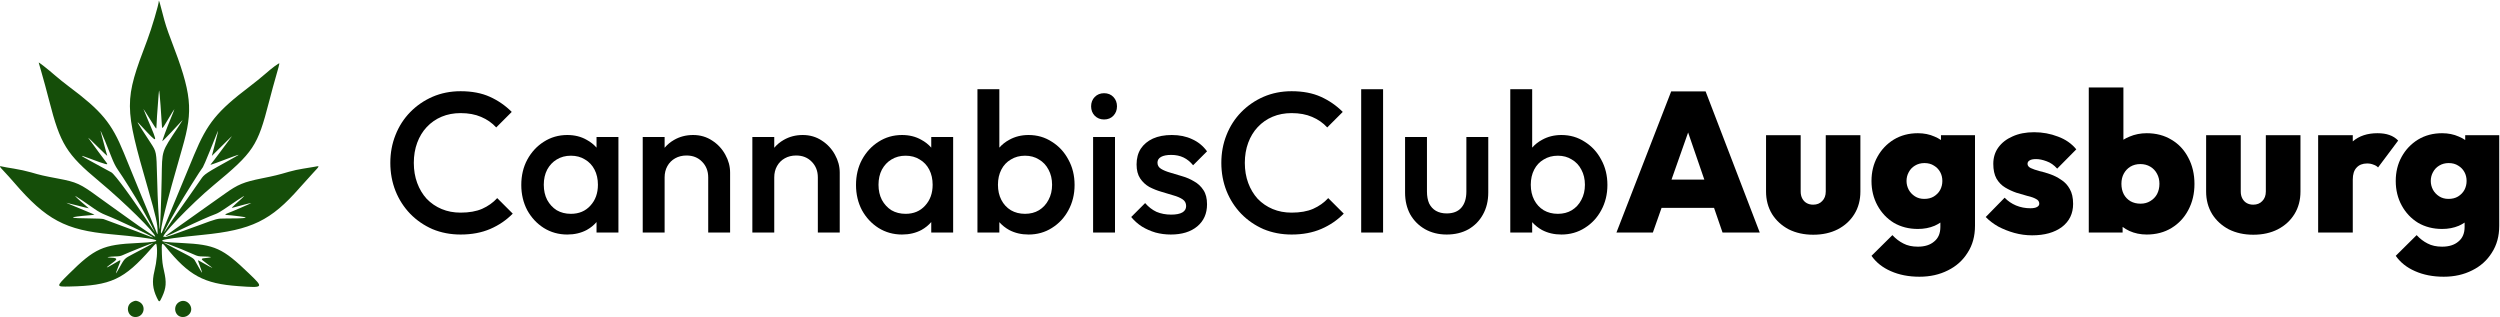 <svg width="2512" height="319" viewBox="0 0 2512 319" fill="none" xmlns="http://www.w3.org/2000/svg">
<path fill-rule="evenodd" clip-rule="evenodd" d="M1679.2 91.852L1624.2 233.652H1660.8L1669.54 208.852H1722.27L1730.8 233.652H1768.2L1713.8 91.852H1679.2ZM1712.5 180.452L1696.22 133.121L1679.54 180.452H1712.5Z" fill="black"/>
<path d="M1797.32 230.452C1804.52 234.052 1812.72 235.852 1821.92 235.852C1831.25 235.852 1839.45 234.052 1846.52 230.452C1853.72 226.718 1859.32 221.585 1863.32 215.052C1867.32 208.518 1869.32 200.985 1869.32 192.452V135.852H1834.52V192.452C1834.52 196.452 1833.32 199.652 1830.92 202.052C1828.65 204.452 1825.65 205.652 1821.92 205.652C1819.39 205.652 1817.19 205.118 1815.32 204.052C1813.45 202.985 1811.99 201.452 1810.92 199.452C1809.85 197.452 1809.32 195.118 1809.32 192.452V135.852H1774.52V192.452C1774.52 200.852 1776.52 208.385 1780.52 215.052C1784.65 221.585 1790.25 226.718 1797.32 230.452Z" fill="black"/>
<path fill-rule="evenodd" clip-rule="evenodd" d="M1899.88 272.452C1908.28 276.185 1917.88 278.052 1928.68 278.052C1939.35 278.052 1948.88 275.918 1957.28 271.652C1965.68 267.518 1972.28 261.585 1977.08 253.852C1982.02 246.252 1984.48 237.252 1984.48 226.852V135.852H1950.28V140.69C1948.35 139.356 1946.22 138.21 1943.88 137.252C1938.82 134.985 1933.22 133.852 1927.08 133.852C1918.02 133.852 1909.95 135.985 1902.88 140.252C1895.95 144.518 1890.48 150.252 1886.48 157.452C1882.48 164.652 1880.48 172.785 1880.48 181.852C1880.48 190.918 1882.48 199.118 1886.48 206.452C1890.48 213.785 1895.95 219.585 1902.88 223.852C1909.95 227.985 1918.02 230.052 1927.08 230.052C1933.22 230.052 1938.82 228.985 1943.88 226.852C1945.97 225.915 1947.91 224.843 1949.68 223.634V228.052C1949.68 234.452 1947.62 239.318 1943.48 242.652C1939.48 246.118 1934.02 247.852 1927.08 247.852C1921.35 247.852 1916.48 246.785 1912.48 244.652C1908.48 242.652 1904.82 239.852 1901.48 236.252L1880.48 257.052C1885.15 263.718 1891.62 268.852 1899.88 272.452ZM1943.08 197.452C1940.42 199.052 1937.22 199.852 1933.48 199.852C1929.88 199.852 1926.75 198.985 1924.08 197.252C1921.42 195.518 1919.35 193.318 1917.88 190.652C1916.42 187.852 1915.68 184.918 1915.68 181.852C1915.68 178.652 1916.42 175.718 1917.88 173.052C1919.35 170.252 1921.42 168.052 1924.08 166.452C1926.88 164.718 1930.08 163.852 1933.68 163.852C1937.42 163.852 1940.62 164.718 1943.28 166.452C1945.95 168.052 1948.02 170.185 1949.48 172.852C1950.95 175.518 1951.68 178.518 1951.68 181.852C1951.68 185.052 1950.95 188.052 1949.48 190.852C1948.02 193.518 1945.88 195.718 1943.08 197.452Z" fill="black"/>
<path d="M2024.06 234.052C2029.93 235.652 2035.86 236.452 2041.86 236.452C2054.39 236.452 2064.39 233.652 2071.86 228.052C2079.33 222.318 2083.06 214.585 2083.06 204.852C2083.06 198.718 2081.93 193.718 2079.66 189.852C2077.53 185.985 2074.66 182.918 2071.06 180.652C2067.59 178.252 2063.93 176.385 2060.06 175.052C2056.33 173.718 2052.66 172.652 2049.06 171.852C2045.59 170.918 2042.73 169.918 2040.46 168.852C2038.33 167.785 2037.26 166.385 2037.26 164.652C2037.26 163.185 2037.93 162.052 2039.26 161.252C2040.59 160.318 2042.79 159.852 2045.86 159.852C2049.06 159.852 2052.59 160.585 2056.46 162.052C2060.33 163.385 2063.86 165.852 2067.06 169.452L2086.26 150.052C2081.59 144.318 2075.46 140.052 2067.86 137.252C2060.26 134.318 2052.26 132.852 2043.86 132.852C2035.59 132.852 2028.39 134.252 2022.26 137.052C2016.13 139.718 2011.33 143.452 2007.86 148.252C2004.53 152.918 2002.86 158.385 2002.86 164.652C2002.86 170.652 2003.93 175.585 2006.06 179.452C2008.33 183.318 2011.26 186.318 2014.86 188.452C2018.46 190.585 2022.19 192.318 2026.06 193.652C2029.93 194.852 2033.59 195.918 2037.06 196.852C2040.66 197.652 2043.53 198.652 2045.66 199.852C2047.93 200.918 2049.06 202.518 2049.06 204.652C2049.06 206.118 2048.26 207.252 2046.66 208.052C2045.19 208.852 2042.99 209.252 2040.06 209.252C2034.99 209.252 2030.19 208.318 2025.66 206.452C2021.26 204.585 2017.46 201.985 2014.26 198.652L1995.26 218.052C1998.73 221.652 2002.93 224.852 2007.86 227.652C2012.93 230.318 2018.33 232.452 2024.06 234.052Z" fill="black"/>
<path fill-rule="evenodd" clip-rule="evenodd" d="M2139.6 232.052C2144.93 234.452 2150.73 235.652 2157 235.652C2166.47 235.652 2174.8 233.452 2182 229.052C2189.2 224.652 2194.8 218.652 2198.8 211.052C2202.93 203.318 2205 194.585 2205 184.852C2205 174.985 2202.93 166.185 2198.8 158.452C2194.8 150.718 2189.2 144.718 2182 140.452C2174.8 136.052 2166.47 133.852 2157 133.852C2150.87 133.852 2145.13 134.985 2139.8 137.252C2137.58 138.138 2135.52 139.186 2133.6 140.395V87.852H2098.8V233.652H2132.8V227.981C2134.87 229.523 2137.13 230.88 2139.6 232.052ZM2160.6 202.052C2157.8 203.785 2154.53 204.652 2150.8 204.652C2147.07 204.652 2143.73 203.852 2140.8 202.252C2137.87 200.518 2135.6 198.185 2134 195.252C2132.4 192.185 2131.6 188.652 2131.6 184.652C2131.6 180.785 2132.4 177.385 2134 174.452C2135.6 171.518 2137.8 169.185 2140.6 167.452C2143.53 165.718 2146.87 164.852 2150.6 164.852C2154.33 164.852 2157.67 165.718 2160.6 167.452C2163.53 169.185 2165.8 171.585 2167.4 174.652C2169 177.585 2169.8 180.918 2169.8 184.652C2169.8 188.518 2169 191.985 2167.4 195.052C2165.8 197.985 2163.53 200.318 2160.6 202.052Z" fill="black"/>
<path d="M2239.51 230.452C2246.71 234.052 2254.91 235.852 2264.11 235.852C2273.44 235.852 2281.64 234.052 2288.71 230.452C2295.91 226.718 2301.51 221.585 2305.51 215.052C2309.51 208.518 2311.51 200.985 2311.51 192.452V135.852H2276.71V192.452C2276.71 196.452 2275.51 199.652 2273.11 202.052C2270.84 204.452 2267.84 205.652 2264.11 205.652C2261.58 205.652 2259.38 205.118 2257.51 204.052C2255.64 202.985 2254.18 201.452 2253.11 199.452C2252.04 197.452 2251.51 195.118 2251.51 192.452V135.852H2216.71V192.452C2216.71 200.852 2218.71 208.385 2222.71 215.052C2226.84 221.585 2232.44 226.718 2239.51 230.452Z" fill="black"/>
<path d="M2329.27 135.852V233.652H2364.07V180.452C2364.07 175.118 2365.34 171.118 2367.87 168.452C2370.4 165.652 2373.94 164.252 2378.47 164.252C2380.87 164.252 2383 164.652 2384.87 165.452C2386.87 166.118 2388.4 167.052 2389.47 168.252L2409.67 141.252C2407.27 138.718 2404.34 136.852 2400.87 135.652C2397.54 134.452 2393.54 133.852 2388.87 133.852C2378.71 133.852 2370.44 136.594 2364.07 142.078V135.852H2329.27Z" fill="black"/>
<path fill-rule="evenodd" clip-rule="evenodd" d="M2426.64 272.452C2435.04 276.185 2444.64 278.052 2455.44 278.052C2466.11 278.052 2475.64 275.918 2484.04 271.652C2492.44 267.518 2499.04 261.585 2503.84 253.852C2508.77 246.252 2511.24 237.252 2511.24 226.852V135.852H2477.04V140.69C2475.11 139.356 2472.97 138.209 2470.64 137.252C2465.57 134.985 2459.97 133.852 2453.84 133.852C2444.77 133.852 2436.71 135.985 2429.64 140.252C2422.71 144.518 2417.24 150.252 2413.24 157.452C2409.24 164.652 2407.24 172.785 2407.24 181.852C2407.24 190.918 2409.24 199.118 2413.24 206.452C2417.24 213.785 2422.71 219.585 2429.64 223.852C2436.71 227.985 2444.77 230.052 2453.84 230.052C2459.97 230.052 2465.57 228.985 2470.64 226.852C2472.73 225.915 2474.67 224.843 2476.44 223.634V228.052C2476.44 234.452 2474.37 239.318 2470.24 242.652C2466.24 246.118 2460.77 247.852 2453.84 247.852C2448.11 247.852 2443.24 246.785 2439.24 244.652C2435.24 242.652 2431.57 239.852 2428.24 236.252L2407.24 257.052C2411.91 263.718 2418.37 268.852 2426.64 272.452ZM2469.84 197.452C2467.17 199.052 2463.97 199.852 2460.24 199.852C2456.64 199.852 2453.51 198.985 2450.84 197.252C2448.17 195.518 2446.11 193.318 2444.64 190.652C2443.17 187.852 2442.44 184.918 2442.44 181.852C2442.44 178.652 2443.17 175.718 2444.64 173.052C2446.11 170.252 2448.17 168.052 2450.84 166.452C2453.64 164.718 2456.84 163.852 2460.44 163.852C2464.17 163.852 2467.37 164.718 2470.04 166.452C2472.71 168.052 2474.77 170.185 2476.24 172.852C2477.71 175.518 2478.44 178.518 2478.44 181.852C2478.44 185.052 2477.71 188.052 2476.24 190.852C2474.77 193.518 2472.64 195.718 2469.84 197.452Z" fill="black"/>
<path d="M462.799 235.652C452.666 235.652 443.266 233.852 434.599 230.252C426.066 226.518 418.599 221.385 412.199 214.852C405.799 208.185 400.866 200.518 397.399 191.852C393.933 183.052 392.199 173.652 392.199 163.652C392.199 153.652 393.933 144.318 397.399 135.652C400.866 126.852 405.799 119.185 412.199 112.652C418.599 106.118 426.066 100.985 434.599 97.252C443.266 93.518 452.666 91.652 462.799 91.652C474.133 91.652 483.933 93.518 492.199 97.252C500.466 100.985 507.799 106.052 514.199 112.452L498.599 128.052C494.466 123.518 489.399 119.985 483.399 117.452C477.533 114.918 470.666 113.652 462.799 113.652C455.866 113.652 449.533 114.852 443.799 117.252C438.066 119.652 433.066 123.118 428.799 127.652C424.666 132.052 421.466 137.318 419.199 143.452C416.933 149.585 415.799 156.318 415.799 163.652C415.799 170.985 416.933 177.718 419.199 183.852C421.466 189.985 424.666 195.318 428.799 199.852C433.066 204.252 438.066 207.652 443.799 210.052C449.533 212.452 455.866 213.652 462.799 213.652C471.333 213.652 478.533 212.385 484.399 209.852C490.399 207.185 495.466 203.585 499.599 199.052L515.199 214.652C508.799 221.185 501.266 226.318 492.599 230.052C483.933 233.785 473.999 235.652 462.799 235.652Z" fill="black"/>
<path fill-rule="evenodd" clip-rule="evenodd" d="M569.993 235.652C561.326 235.652 553.46 233.452 546.393 229.052C539.46 224.652 533.926 218.718 529.793 211.252C525.793 203.652 523.793 195.185 523.793 185.852C523.793 176.385 525.793 167.918 529.793 160.452C533.926 152.852 539.46 146.852 546.393 142.452C553.46 137.918 561.326 135.652 569.993 135.652C577.326 135.652 583.793 137.252 589.393 140.452C593.277 142.529 596.61 145.157 599.393 148.336V137.652H621.393V233.652H599.393V223.115C596.692 226.267 593.426 228.912 589.593 231.052C583.86 234.118 577.326 235.652 569.993 235.652ZM573.593 214.852C581.726 214.852 588.26 212.118 593.193 206.652C598.26 201.185 600.793 194.185 600.793 185.652C600.793 179.918 599.66 174.852 597.393 170.452C595.126 166.052 591.926 162.652 587.793 160.252C583.793 157.718 579.06 156.452 573.593 156.452C568.26 156.452 563.526 157.718 559.393 160.252C555.393 162.652 552.193 166.052 549.793 170.452C547.526 174.852 546.393 179.918 546.393 185.652C546.393 191.385 547.526 196.452 549.793 200.852C552.193 205.252 555.393 208.718 559.393 211.252C563.526 213.652 568.26 214.852 573.593 214.852Z" fill="black"/>
<path d="M711.609 233.652V178.252C711.609 171.852 709.542 166.585 705.409 162.452C701.409 158.318 696.209 156.252 689.809 156.252C685.542 156.252 681.742 157.185 678.409 159.052C675.075 160.918 672.475 163.518 670.609 166.852C668.742 170.185 667.809 173.985 667.809 178.252V233.652H645.809V137.652H667.809V148.498C670.435 145.347 673.568 142.732 677.209 140.652C682.942 137.318 689.342 135.652 696.409 135.652C703.609 135.652 710.009 137.518 715.609 141.252C721.209 144.852 725.609 149.585 728.809 155.452C732.009 161.185 733.609 167.185 733.609 173.452V233.652H711.609Z" fill="black"/>
<path d="M821.765 233.652V178.252C821.765 171.852 819.698 166.585 815.565 162.452C811.565 158.318 806.365 156.252 799.965 156.252C795.698 156.252 791.898 157.185 788.565 159.052C785.232 160.918 782.632 163.518 780.765 166.852C778.898 170.185 777.965 173.985 777.965 178.252V233.652H755.965V137.652H777.965V148.498C780.591 145.347 783.724 142.732 787.365 140.652C793.098 137.318 799.498 135.652 806.565 135.652C813.765 135.652 820.165 137.518 825.765 141.252C831.365 144.852 835.765 149.585 838.965 155.452C842.165 161.185 843.765 167.185 843.765 173.452V233.652H821.765Z" fill="black"/>
<path fill-rule="evenodd" clip-rule="evenodd" d="M906.321 235.652C897.654 235.652 889.788 233.452 882.721 229.052C875.788 224.652 870.254 218.718 866.121 211.252C862.121 203.652 860.121 195.185 860.121 185.852C860.121 176.385 862.121 167.918 866.121 160.452C870.254 152.852 875.788 146.852 882.721 142.452C889.788 137.918 897.654 135.652 906.321 135.652C913.654 135.652 920.121 137.252 925.721 140.452C929.605 142.529 932.938 145.157 935.721 148.336V137.652H957.721V233.652H935.721V223.115C933.02 226.267 929.754 228.912 925.921 231.052C920.188 234.118 913.654 235.652 906.321 235.652ZM909.921 214.852C918.054 214.852 924.588 212.118 929.521 206.652C934.588 201.185 937.121 194.185 937.121 185.652C937.121 179.918 935.988 174.852 933.721 170.452C931.454 166.052 928.254 162.652 924.121 160.252C920.121 157.718 915.388 156.452 909.921 156.452C904.588 156.452 899.854 157.718 895.721 160.252C891.721 162.652 888.521 166.052 886.121 170.452C883.854 174.852 882.721 179.918 882.721 185.652C882.721 191.385 883.854 196.452 886.121 200.852C888.521 205.252 891.721 208.718 895.721 211.252C899.854 213.652 904.588 214.852 909.921 214.852Z" fill="black"/>
<path fill-rule="evenodd" clip-rule="evenodd" d="M1033.54 235.652C1026.2 235.652 1019.67 234.118 1013.94 231.052C1010.15 228.935 1006.88 226.324 1004.14 223.216V233.652H982.137V89.652H1004.14V148.336C1006.92 145.157 1010.25 142.529 1014.14 140.452C1019.87 137.252 1026.34 135.652 1033.54 135.652C1042.2 135.652 1050 137.918 1056.94 142.452C1064 146.852 1069.54 152.852 1073.54 160.452C1077.67 167.918 1079.74 176.385 1079.74 185.852C1079.74 195.185 1077.67 203.652 1073.54 211.252C1069.54 218.718 1064 224.652 1056.94 229.052C1050 233.452 1042.2 235.652 1033.54 235.652ZM1029.94 214.852C1035.27 214.852 1039.94 213.652 1043.94 211.252C1048.07 208.718 1051.27 205.252 1053.54 200.852C1055.94 196.452 1057.14 191.385 1057.14 185.652C1057.14 179.918 1055.94 174.852 1053.54 170.452C1051.27 166.052 1048.07 162.652 1043.94 160.252C1039.94 157.718 1035.27 156.452 1029.94 156.452C1024.6 156.452 1019.87 157.718 1015.74 160.252C1011.6 162.652 1008.4 166.052 1006.14 170.452C1003.87 174.852 1002.74 179.918 1002.74 185.652C1002.74 191.385 1003.87 196.452 1006.14 200.852C1008.4 205.252 1011.6 208.718 1015.74 211.252C1019.87 213.652 1024.6 214.852 1029.94 214.852Z" fill="black"/>
<path d="M1109.35 120.052C1105.62 120.052 1102.49 118.785 1099.95 116.252C1097.55 113.718 1096.35 110.585 1096.35 106.852C1096.35 103.118 1097.55 99.985 1099.95 97.452C1102.49 94.918 1105.62 93.652 1109.35 93.652C1113.22 93.652 1116.35 94.918 1118.75 97.452C1121.15 99.985 1122.35 103.118 1122.35 106.852C1122.35 110.585 1121.15 113.718 1118.75 116.252C1116.35 118.785 1113.22 120.052 1109.35 120.052Z" fill="black"/>
<path d="M1176.43 235.652C1171.09 235.652 1165.96 234.985 1161.03 233.652C1156.09 232.185 1151.56 230.185 1147.43 227.652C1143.29 224.985 1139.69 221.785 1136.63 218.052L1150.63 204.052C1153.96 207.918 1157.76 210.852 1162.03 212.852C1166.43 214.718 1171.36 215.652 1176.83 215.652C1181.76 215.652 1185.49 214.918 1188.03 213.452C1190.56 211.985 1191.83 209.852 1191.83 207.052C1191.83 204.118 1190.63 201.852 1188.23 200.252C1185.83 198.652 1182.69 197.318 1178.83 196.252C1175.09 195.052 1171.09 193.852 1166.83 192.652C1162.69 191.452 1158.69 189.852 1154.83 187.852C1151.09 185.718 1148.03 182.852 1145.63 179.252C1143.23 175.652 1142.03 170.985 1142.03 165.252C1142.03 159.118 1143.43 153.852 1146.23 149.452C1149.16 145.052 1153.23 141.652 1158.43 139.252C1163.76 136.852 1170.09 135.652 1177.43 135.652C1185.16 135.652 1191.96 137.052 1197.83 139.852C1203.83 142.518 1208.83 146.585 1212.83 152.052L1198.83 166.052C1196.03 162.585 1192.83 159.985 1189.23 158.252C1185.63 156.518 1181.49 155.652 1176.83 155.652C1172.43 155.652 1169.03 156.318 1166.63 157.652C1164.23 158.985 1163.03 160.918 1163.03 163.452C1163.03 166.118 1164.23 168.185 1166.63 169.652C1169.03 171.118 1172.09 172.385 1175.83 173.452C1179.69 174.518 1183.69 175.718 1187.83 177.052C1192.09 178.252 1196.09 179.985 1199.83 182.252C1203.69 184.385 1206.83 187.318 1209.23 191.052C1211.63 194.652 1212.83 199.385 1212.83 205.252C1212.83 214.585 1209.56 221.985 1203.03 227.452C1196.49 232.918 1187.63 235.652 1176.43 235.652Z" fill="black"/>
<path d="M1098.35 233.652V137.652H1120.35V233.652H1098.35Z" fill="black"/>
<path d="M1297.8 235.652C1287.67 235.652 1278.27 233.852 1269.6 230.252C1261.07 226.518 1253.6 221.385 1247.2 214.852C1240.8 208.185 1235.87 200.518 1232.4 191.852C1228.93 183.052 1227.2 173.652 1227.2 163.652C1227.2 153.652 1228.93 144.318 1232.4 135.652C1235.87 126.852 1240.8 119.185 1247.2 112.652C1253.6 106.118 1261.07 100.985 1269.6 97.252C1278.27 93.518 1287.67 91.652 1297.8 91.652C1309.13 91.652 1318.93 93.518 1327.2 97.252C1335.47 100.985 1342.8 106.052 1349.2 112.452L1333.6 128.052C1329.47 123.518 1324.4 119.985 1318.4 117.452C1312.53 114.918 1305.67 113.652 1297.8 113.652C1290.87 113.652 1284.53 114.852 1278.8 117.252C1273.07 119.652 1268.07 123.118 1263.8 127.652C1259.67 132.052 1256.47 137.318 1254.2 143.452C1251.93 149.585 1250.8 156.318 1250.8 163.652C1250.8 170.985 1251.93 177.718 1254.2 183.852C1256.47 189.985 1259.67 195.318 1263.8 199.852C1268.07 204.252 1273.07 207.652 1278.8 210.052C1284.53 212.452 1290.87 213.652 1297.8 213.652C1306.33 213.652 1313.53 212.385 1319.4 209.852C1325.4 207.185 1330.47 203.585 1334.6 199.052L1350.2 214.652C1343.8 221.185 1336.27 226.318 1327.6 230.052C1318.93 233.785 1309 235.652 1297.8 235.652Z" fill="black"/>
<path d="M1367.72 233.652V89.652H1389.72V233.652H1367.72Z" fill="black"/>
<path d="M1453.61 235.652C1445.47 235.652 1438.21 233.852 1431.81 230.252C1425.54 226.652 1420.61 221.718 1417.01 215.452C1413.54 209.052 1411.81 201.718 1411.81 193.452V137.652H1433.81V192.452C1433.81 197.118 1434.54 201.118 1436.01 204.452C1437.61 207.652 1439.87 210.118 1442.81 211.852C1445.87 213.585 1449.47 214.452 1453.61 214.452C1460.01 214.452 1464.87 212.585 1468.21 208.852C1471.67 204.985 1473.41 199.518 1473.41 192.452V137.652H1495.41V193.452C1495.41 201.852 1493.61 209.252 1490.01 215.652C1486.54 221.918 1481.67 226.852 1475.41 230.452C1469.14 233.918 1461.87 235.652 1453.61 235.652Z" fill="black"/>
<path fill-rule="evenodd" clip-rule="evenodd" d="M1568.93 235.652C1561.59 235.652 1555.06 234.118 1549.33 231.052C1545.54 228.935 1542.27 226.324 1539.53 223.216V233.652H1517.53V89.652H1539.53V148.336C1542.31 145.157 1545.64 142.529 1549.53 140.452C1555.26 137.252 1561.73 135.652 1568.93 135.652C1577.59 135.652 1585.39 137.918 1592.33 142.452C1599.39 146.852 1604.93 152.852 1608.93 160.452C1613.06 167.918 1615.13 176.385 1615.13 185.852C1615.13 195.185 1613.06 203.652 1608.93 211.252C1604.93 218.718 1599.39 224.652 1592.33 229.052C1585.39 233.452 1577.59 235.652 1568.93 235.652ZM1565.33 214.852C1570.66 214.852 1575.33 213.652 1579.33 211.252C1583.46 208.718 1586.66 205.252 1588.93 200.852C1591.33 196.452 1592.53 191.385 1592.53 185.652C1592.53 179.918 1591.33 174.852 1588.93 170.452C1586.66 166.052 1583.46 162.652 1579.33 160.252C1575.33 157.718 1570.66 156.452 1565.33 156.452C1559.99 156.452 1555.26 157.718 1551.13 160.252C1546.99 162.652 1543.79 166.052 1541.53 170.452C1539.26 174.852 1538.13 179.918 1538.13 185.652C1538.13 191.385 1539.26 196.452 1541.53 200.852C1543.79 205.252 1546.99 208.718 1551.13 211.252C1555.26 213.652 1559.99 214.852 1565.33 214.852Z" fill="black"/>
<path fill-rule="evenodd" clip-rule="evenodd" d="M159.561 1.16C159.561 4.42 152.27 29 147.902 40.463C124.586 101.66 124.61 106.048 148.694 189.65C156.626 217.183 158.416 225.218 158.359 233.03C158.336 236.252 158.336 236.252 156.398 231.273C155.333 228.534 153.263 223.525 151.8 220.142C149.474 214.763 140.179 192.172 124.32 153.355C112.127 123.509 102.138 111.506 68.755 86.579C64.728 83.572 58.664 78.696 55.281 75.743C48.292 69.644 38.877 62.258 38.877 62.876C38.877 63.102 40.22 67.801 41.861 73.318C43.502 78.833 46.905 91.388 49.424 101.215C60.593 144.794 66.827 154.869 99.411 182.001C125.351 203.601 155.989 233.828 156.04 237.869C156.047 238.382 140.418 227.875 132.45 222.008C129.478 219.82 122.961 215.167 117.966 211.667C112.972 208.167 104.536 202.11 99.219 198.207C80.726 184.631 77.04 182.94 58.21 179.401C43.611 176.656 40.488 175.94 31.261 173.215C26.911 171.931 19.149 170.229 14.012 169.433C8.875 168.637 3.641 167.708 2.382 167.369C-1.126 166.424 -0.921 167.012 4.077 172.242C6.623 174.906 11.2 179.984 14.248 183.528C46.347 220.845 65.819 231.223 111.522 235.376C161.696 239.934 170.173 242.736 138.178 244.184C103.417 245.758 95.13 249.498 69.048 275.386C56.16 288.179 56.16 288.179 69.927 287.889C111.419 287.016 124.585 280.907 151.782 249.904C156.925 244.041 156.925 244.041 157.33 246.298C158.434 252.44 157.606 262.289 155.12 272.575C152.664 282.737 153.354 290.139 157.589 299.063C159.974 304.089 160.204 304.056 162.855 298.319C167.039 289.263 167.453 283.653 164.788 272.154C163.342 265.917 162.921 262.558 162.662 255.228C162.254 243.605 162.502 243.1 166.31 247.825C189.774 276.938 204.766 285.066 239.529 287.518C265.183 289.329 265.248 289.25 250.173 274.767C223.649 249.286 216.032 245.818 182.995 244.182C165.144 243.298 161.858 242.841 163.265 241.434C164.27 240.429 179.84 238.326 203.793 235.958C252.789 231.115 272.209 221.684 301.124 188.693C305.268 183.964 311.368 177.205 314.679 173.673C321.628 166.26 321.6 166.449 315.592 167.65C313.067 168.155 307.971 168.999 304.265 169.525C300.56 170.052 294.364 171.407 290.498 172.538C279.303 175.81 275.991 176.619 263.291 179.176C244.898 182.88 238.957 185.332 226.175 194.494C222.565 197.083 213.942 203.182 207.015 208.048C200.087 212.915 189.103 220.724 182.606 225.402C176.108 230.081 169.669 234.685 168.296 235.632C163.266 239.104 167.301 237.559 183.314 229.884C198.712 222.503 209.473 217.721 217.017 214.908C218.813 214.239 222.746 211.954 225.757 209.831C228.767 207.708 234.811 203.611 239.188 200.727C247.682 195.128 247.562 195.341 236.86 204.862C234.173 207.252 232.488 209.063 233.116 208.886C241.43 206.546 252.345 203.763 252.521 203.939C252.749 204.167 232.6 212.898 228.545 214.329C227.337 214.755 226.348 215.315 226.348 215.573C226.348 215.83 227.337 216.053 228.545 216.068C229.753 216.082 235.355 216.689 240.994 217.415C252.152 218.853 247.362 219.548 226.267 219.553C218.277 219.556 218.277 219.556 199.904 226.346C175.738 235.277 165.368 238.86 165.825 238.121C166.053 237.753 165.816 237.664 165.216 237.894C157.704 240.777 191.891 204.979 214.631 186.151C254.912 152.8 258.79 146.964 270.294 102.387C272.58 93.526 275.908 81.331 277.689 75.288C279.47 69.245 280.839 64.05 280.733 63.744C280.462 62.968 273.112 68.432 266.004 74.694C262.72 77.587 255.947 83.058 250.953 86.852C218.005 111.883 208.36 123.727 195.131 155.406C184.802 180.143 177.442 197.908 171.953 211.354C163.946 230.967 162.304 234.797 162.021 234.513C160.066 232.559 166.754 205.43 183.183 148.666C194.356 110.06 192.707 94.256 171.847 39.994C167.787 29.434 165.693 22.918 163.434 13.82C160.949 3.809 159.561 -0.727 159.561 1.16ZM161.322 105.969C161.949 114.149 162.533 122.938 162.622 125.5C162.783 130.159 162.783 130.159 168.917 119.819C172.29 114.131 175.128 109.556 175.223 109.651C175.318 109.746 173.653 114.016 171.521 119.141C167.507 128.796 162.817 141.582 163.168 141.916C163.348 142.087 179.245 125.402 182.411 121.72C184.231 119.603 183.304 121.228 178.901 127.871C161.916 153.501 163.001 150.11 162.446 179.276C162.007 202.332 160.943 230.082 160.48 230.548C160.396 230.633 160.15 227.733 159.934 224.104C159.718 220.475 159.283 213.683 158.967 209.011C158.65 204.338 158.122 189.716 157.793 176.517C157.196 152.519 157.196 152.519 151.443 143.71C135.861 119.849 136.039 120.172 142.088 126.699C159.281 145.249 159.219 145.313 148.476 120.109C145.969 114.228 143.98 109.417 144.055 109.417C144.207 109.417 146.765 113.416 153.029 123.448C157.218 130.155 157.218 130.155 157.218 126.963C157.219 124.195 158.019 112.34 159.344 95.487C159.554 92.82 159.828 90.741 159.954 90.868C160.081 90.994 160.697 97.79 161.322 105.969ZM105.546 141.642C107.476 146.316 110.415 153.661 112.077 157.964C114.102 163.202 116.131 167.266 118.218 170.263C123.968 178.521 135.861 197.492 141.96 208.132C147.834 218.381 156.009 233.628 155.307 233.024C155.116 232.859 153.589 230.618 151.915 228.044C134.086 200.632 115.284 174.878 111.838 173.149C109.892 172.173 106.586 170.392 104.492 169.191C102.397 167.991 96.383 164.701 91.126 161.88C79.865 155.837 79.528 155.292 89.328 158.968C107.577 165.814 109.326 166.243 106.924 163.282C105.451 161.467 92.435 143.823 88.796 138.709C87.993 137.581 92.018 141.345 97.74 147.073C103.463 152.801 107.966 157.025 107.75 156.459C107.532 155.894 106.831 153.448 106.189 151.024C103.551 141.058 101.455 133.242 101.181 132.342C100.362 129.663 102.349 133.898 105.546 141.642ZM216.067 144.292C214.314 151.049 212.878 156.606 212.877 156.641C212.875 156.676 217.528 152.062 223.217 146.389C228.907 140.715 233.3 136.468 232.982 136.952C232.663 137.435 231.6 138.885 230.618 140.174C229.637 141.463 225.409 147.131 221.224 152.769C217.039 158.408 213.041 163.615 212.342 164.34C210.513 166.235 210.692 166.183 226.052 160.387C241.644 154.502 242.414 154.318 235.551 158.119C205.773 174.609 205.411 174.848 201.581 180.551C199.617 183.476 194.182 191.274 189.504 197.879C175.249 218.01 170.039 225.524 167.379 229.793C161.104 239.865 168.589 225.271 177.888 209.303C184.839 197.368 201.923 170.175 203.867 167.951C204.314 167.44 207.478 160.058 210.898 151.547C219.142 131.035 218.89 131.642 219.084 131.836C219.177 131.929 217.819 137.534 216.067 144.292ZM83.403 201.93C86.464 203.996 91.562 207.519 94.735 209.758C98.54 212.444 102.427 214.582 106.159 216.041C118.218 220.758 152.606 237.001 153.46 238.384C153.635 238.667 153.167 238.642 152.422 238.329C149.178 236.969 127.258 228.686 116.795 224.866C110.511 222.573 104.765 220.44 104.025 220.126C103.285 219.812 97.617 219.528 91.429 219.494C67.684 219.363 67.37 218.148 90.588 216.241C93.092 216.035 95.03 215.757 94.896 215.623C94.762 215.489 88.232 212.768 80.385 209.576C72.539 206.385 66.383 203.77 66.705 203.767C67.027 203.763 72.234 205.053 78.275 206.633C84.317 208.213 89.26 209.425 89.26 209.325C89.26 209.224 87.48 207.684 85.305 205.901C79.545 201.181 73.989 195.9 76.08 197.134C77.048 197.705 80.343 199.863 83.403 201.93ZM169.262 245.277C176.015 247.748 189.292 253.161 194.489 255.562C198.524 257.426 199.518 257.643 204.315 257.705C212.282 257.808 214.34 258.468 208.513 259.049C201.041 259.796 201.052 259.754 207.174 264.338C210.147 266.566 212.844 268.633 213.166 268.933C214.076 269.78 208.387 266.838 203.353 263.859C200.856 262.38 198.813 261.328 198.813 261.519C198.813 261.711 199.706 264.277 200.797 267.221C203.912 275.622 203.811 275.935 200.114 269.353C198.214 265.969 196.16 262.362 195.55 261.335C194.713 259.926 192.574 258.499 186.814 255.508C168.842 246.174 163.974 243.598 164.283 243.587C164.462 243.581 166.703 244.341 169.262 245.277ZM148.137 247.592C144.593 249.464 138.099 252.891 133.706 255.209C124.89 259.86 125.319 259.423 119.709 269.467C115.683 276.676 115.489 276.396 118.772 268.108C121.925 260.147 122.096 260.46 116.423 263.818C105.254 270.429 104.407 270.289 113.94 263.406C118.697 259.97 117.79 259.035 109.423 258.749C105.597 258.618 110.622 257.753 115.623 257.681C119.339 257.628 121.271 257.298 123.239 256.381C128.569 253.896 152.852 244.17 153.703 244.179C154.186 244.185 151.682 245.72 148.137 247.592ZM132.886 303.33C125.576 306.949 127.978 318.552 136.039 318.561C145.059 318.571 147.522 306.5 139.222 302.963C136.7 301.889 135.679 301.948 132.886 303.33ZM180.945 302.987C172.987 306.524 175.158 318.553 183.757 318.561C186.435 318.564 188.908 317.374 190.544 315.294C195.48 309.018 188.245 299.742 180.945 302.987Z" fill="#154E09"/>
</svg>
